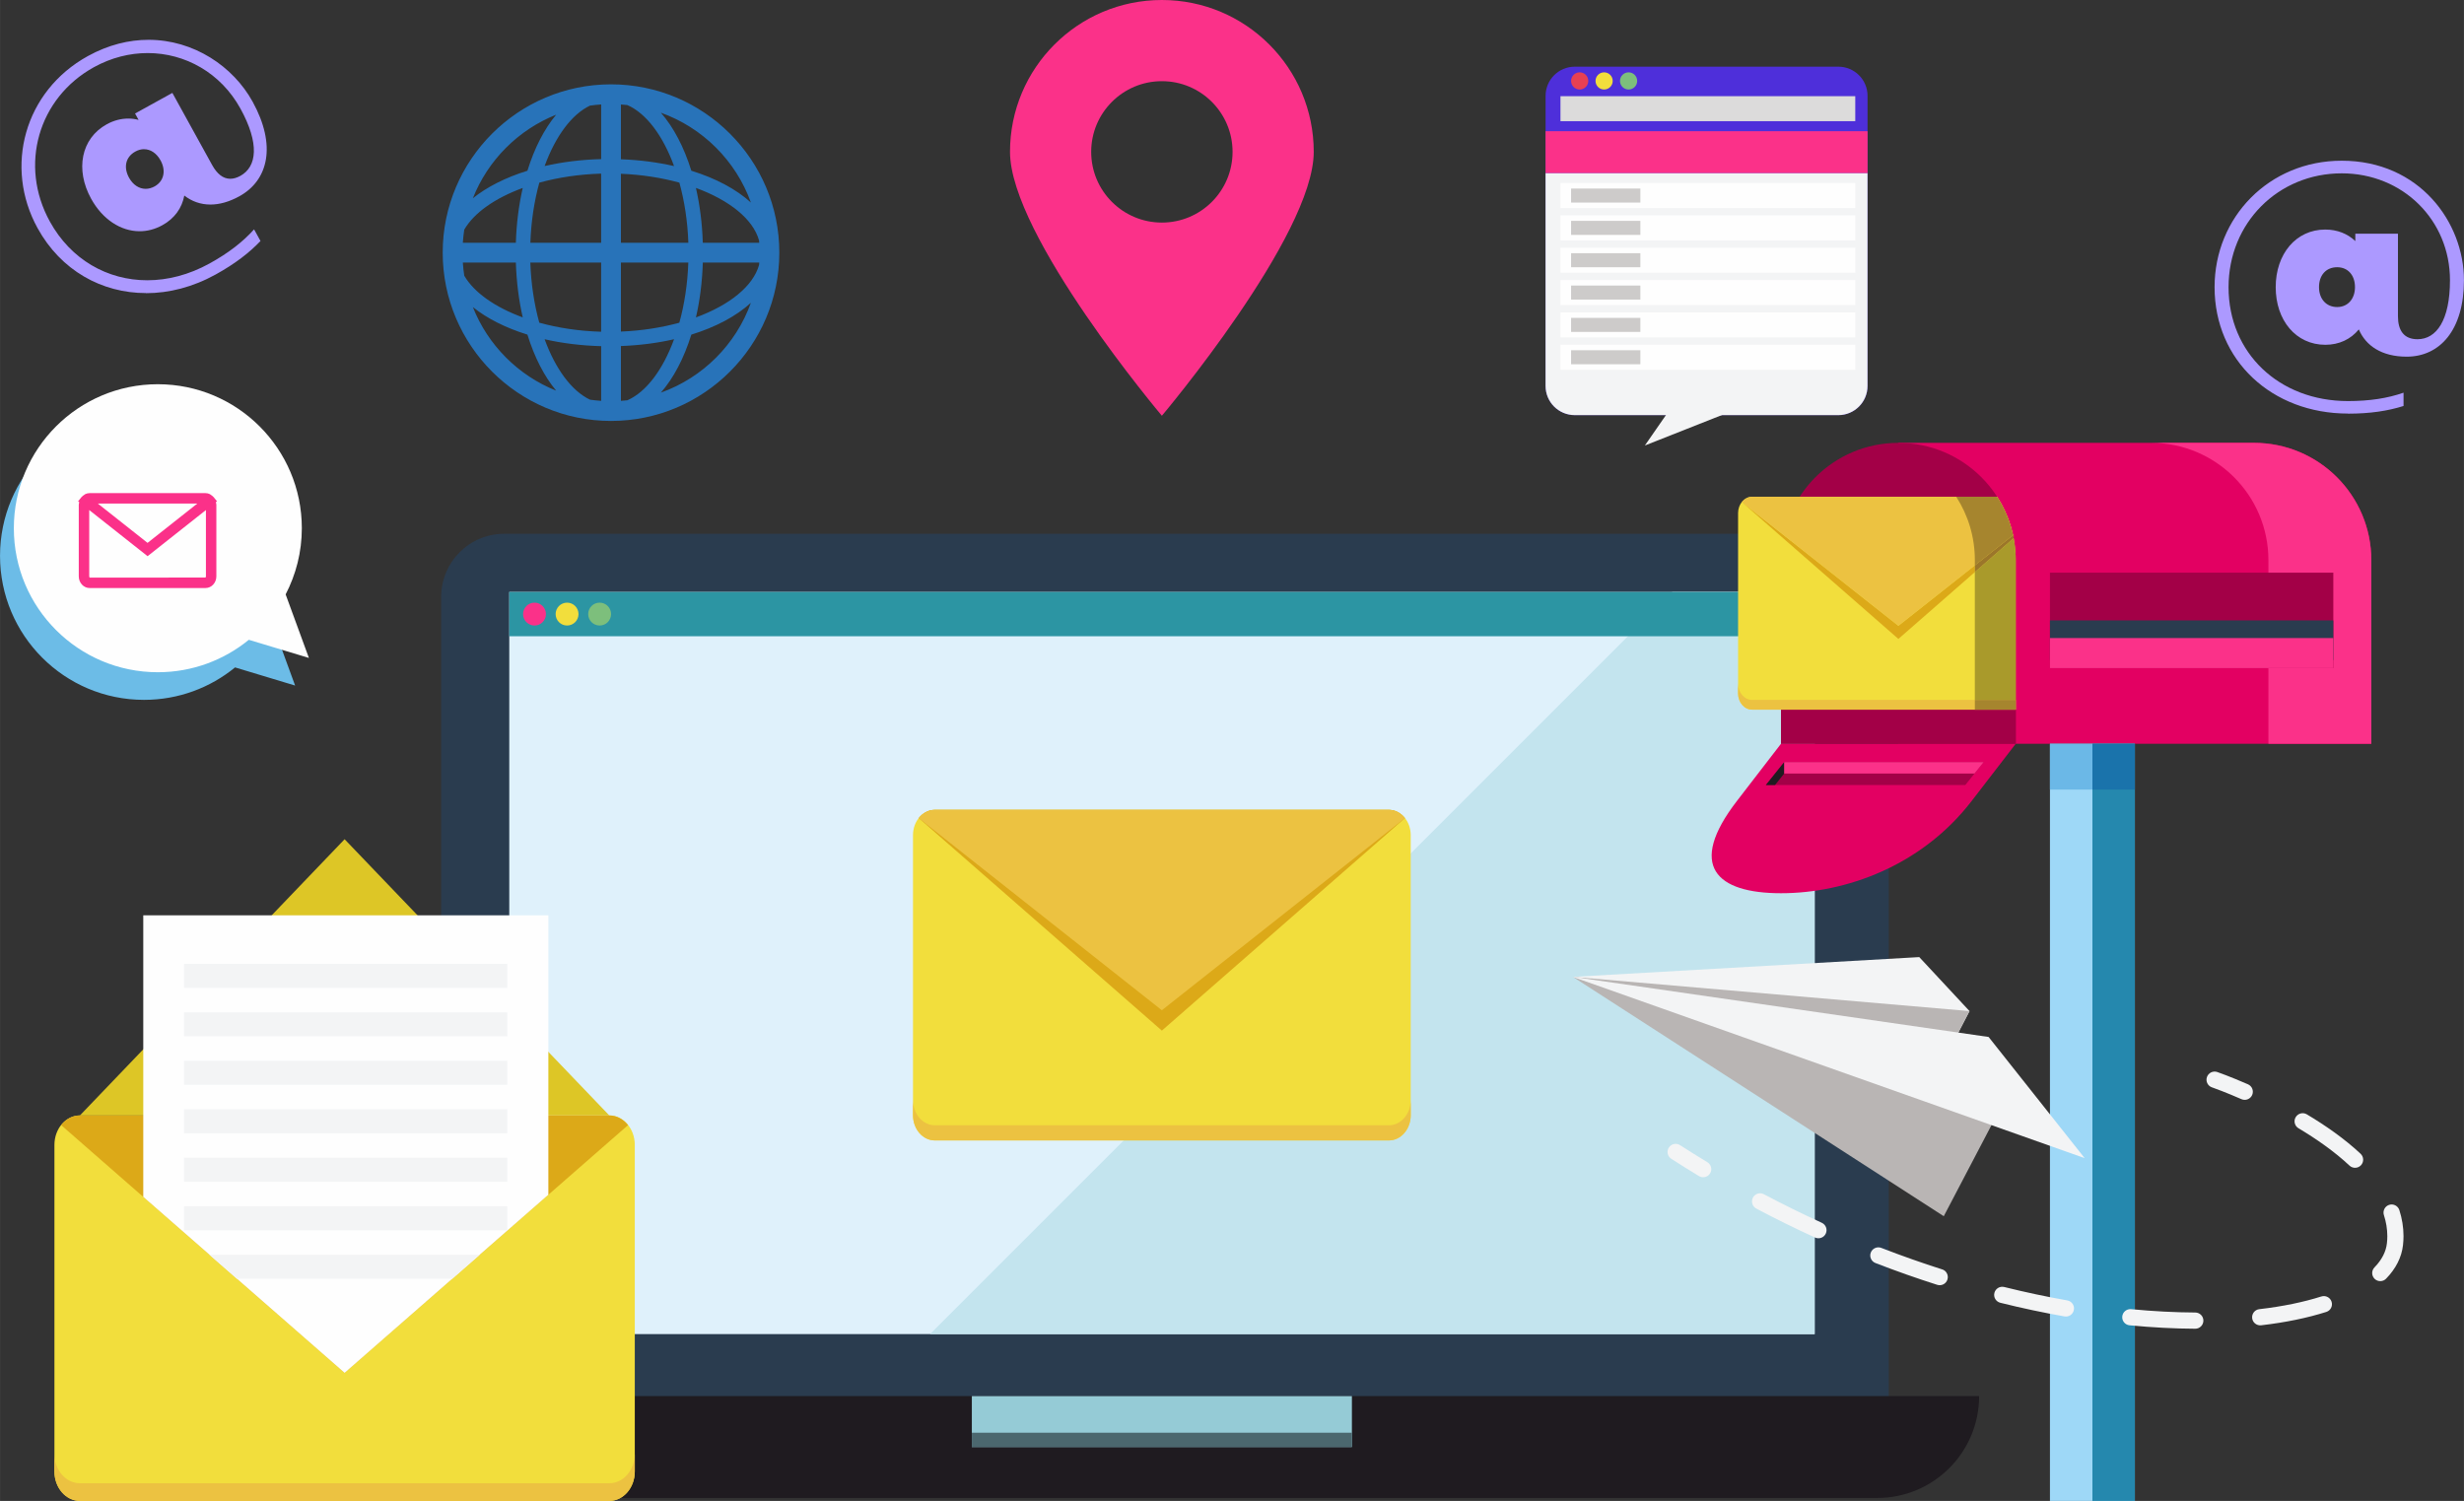 <?xml version="1.0" encoding="UTF-8"?>
<!DOCTYPE svg PUBLIC "-//W3C//DTD SVG 1.1//EN" "http://www.w3.org/Graphics/SVG/1.1/DTD/svg11.dtd">
<!-- Creator: CorelDRAW -->
<svg xmlns="http://www.w3.org/2000/svg" xml:space="preserve" width="67.483mm" height="41.108mm" version="1.1" style="shape-rendering:geometricPrecision; text-rendering:geometricPrecision; image-rendering:optimizeQuality; fill-rule:evenodd; clip-rule:evenodd"
viewBox="0 0 788.48 480.32"
 xmlns:xlink="http://www.w3.org/1999/xlink"
 xmlns:xodm="http://www.corel.com/coreldraw/odm/2003">
 <rect x="0" y="0" width="788.48" height="480.32" fill="#333333" stroke="none"/>
 <defs>
  <style type="text/css">
   <![CDATA[
    .fil16 {fill:#FEFEFE;fill-rule:nonzero}
    .fil18 {fill:#E84053;fill-rule:nonzero}
    .fil15 {fill:#F3F4F5;fill-rule:nonzero}
    .fil9 {fill:#F2DE3C;fill-rule:nonzero}
    .fil11 {fill:#ECC241;fill-rule:nonzero}
    .fil2 {fill:#DFF1FB;fill-rule:nonzero}
    .fil17 {fill:#DCDBDB;fill-rule:nonzero}
    .fil13 {fill:#DCA918;fill-rule:nonzero}
    .fil20 {fill:#DDC626;fill-rule:nonzero}
    .fil19 {fill:#CDCBCA;fill-rule:nonzero}
    .fil27 {fill:#A83627;fill-rule:nonzero}
    .fil3 {fill:#C3E4EE;fill-rule:nonzero}
    .fil12 {fill:#C9BD3F;fill-rule:nonzero}
    .fil36 {fill:#B9B5B4;fill-rule:nonzero}
    .fil29 {fill:#A6852E;fill-rule:nonzero}
    .fil30 {fill:#9B762A;fill-rule:nonzero}
    .fil28 {fill:#A99A2B;fill-rule:nonzero}
    .fil31 {fill:#9ED8F7;fill-rule:nonzero}
    .fil5 {fill:#95CBD6;fill-rule:nonzero}
    .fil10 {fill:#7DBF7C;fill-rule:nonzero}
    .fil22 {fill:#6CBCE7;fill-rule:nonzero}
    .fil33 {fill:#6BB8E7;fill-rule:nonzero}
    .fil21 {fill:#5C9642;fill-rule:nonzero}
    .fil6 {fill:#4B676E;fill-rule:nonzero}
    .fil7 {fill:#2C95A3;fill-rule:nonzero}
    .fil32 {fill:#2588AE;fill-rule:nonzero}
    .fil35 {fill:#2873B9;fill-rule:nonzero}
    .fil34 {fill:#1A73AB;fill-rule:nonzero}
    .fil4 {fill:#1F1B20;fill-rule:nonzero}
    .fil1 {fill:#2A3C4F;fill-rule:nonzero}
    .fil14 {fill:#4E2FDA;fill-rule:nonzero}
    .fil24 {fill:#A30047;fill-rule:nonzero}
    .fil26 {fill:#A30047;fill-rule:nonzero}
    .fil0 {fill:#AC99FF;fill-rule:nonzero}
    .fil23 {fill:#E30062;fill-rule:nonzero}
    .fil25 {fill:#E30062;fill-rule:nonzero}
    .fil8 {fill:#FB3189;fill-rule:nonzero}
   ]]>
  </style>
 </defs>
 <g id="Layer_x0020_1">
  <g id="_1982680440288">
   <path class="fil0" d="M751.37 132.35c-24.37,0 -42.7,-16.99 -42.7,-40.46 0,-22.36 17.44,-40.46 40.68,-40.46 24.93,0 39.12,19.79 39.12,38.23 0,15.98 -7.71,24.48 -18.33,24.48 -7.94,0 -13.08,-3.47 -15.31,-8.72 -2.57,3.13 -6.26,4.92 -10.73,4.92 -9.39,0 -15.87,-7.82 -15.87,-18.44 0,-10.62 6.48,-18.44 15.87,-18.44 3.8,0 7.16,1.34 9.61,3.69l0 -2.35 13.64 0 0 26.38c0,4.58 1.9,7.38 6.26,7.38 6.03,0 10.39,-6.03 10.39,-18.89 0,-19.23 -15.09,-34.2 -34.65,-34.2 -20.34,0 -36.21,15.87 -36.21,36.44 0,21.01 16.1,36.44 38.23,36.44 6.93,0 12.63,-0.89 17.77,-2.68l0 4.25c-4.92,1.56 -10.62,2.46 -17.77,2.46zm-3.47 -46.83c-3.58,0 -5.81,2.57 -5.81,6.37 0,3.69 2.24,6.37 5.81,6.37 3.47,0 5.7,-2.68 5.7,-6.37 0,-3.8 -2.24,-6.37 -5.7,-6.37z"/>
   <path class="fil0" d="M46.71 93.79c-14.15,0 -27.22,-7.23 -34.68,-20.76 -10.8,-19.57 -4.28,-43.85 16.07,-55.08 6.58,-3.63 13.18,-5.21 19.42,-5.21 14.47,0 27.08,8.5 33.3,19.78 7.72,13.99 5.07,25.16 -4.23,30.29 -3.29,1.81 -6.4,2.65 -9.25,2.65 -3.17,0 -6,-1.03 -8.37,-2.88 -0.74,3.98 -3.1,7.33 -7.02,9.49 -2.37,1.31 -4.84,1.93 -7.28,1.93 -6.03,0 -11.87,-3.79 -15.52,-10.41 -5.13,-9.3 -3.23,-19.28 4.99,-23.81 2.24,-1.24 4.6,-1.84 6.9,-1.84 1.12,0 2.22,0.14 3.3,0.43l-1.13 -2.05 11.94 -6.59 12.74 23.1c1.54,2.79 3.47,4.38 5.78,4.38 1.01,0 2.1,-0.3 3.26,-0.94 5.28,-2.92 6.19,-10.31 -0.02,-21.56 -6.28,-11.38 -17.66,-17.73 -29.66,-17.73 -5.75,0 -11.65,1.46 -17.2,4.52 -17.81,9.83 -24.04,31.39 -14.1,49.4 6.71,12.17 18.41,18.79 31.17,18.79 6.53,0 13.34,-1.74 19.91,-5.36 6.07,-3.35 10.63,-6.89 14.27,-10.93l2.05 3.72c-3.55,3.74 -8.11,7.28 -14.37,10.74 -7.29,4.02 -14.91,5.96 -22.25,5.96zm-0.63 -46.05c-0.91,0 -1.86,0.25 -2.78,0.76 -3.13,1.73 -3.85,5.06 -2.01,8.38 1.24,2.25 3.19,3.55 5.32,3.55 0.93,0 1.89,-0.25 2.85,-0.77 3.04,-1.68 3.7,-5.1 1.91,-8.33 -1.27,-2.31 -3.21,-3.58 -5.28,-3.58z"/>
   <path class="fil1" d="M604.4 453.29l-463.23 0 0 -262.29c0,-11.14 9.03,-20.18 20.18,-20.18l422.87 0c11.14,0 20.18,9.03 20.18,20.18l0 262.29z"/>
   <polygon class="fil2" points="162.96,426.94 580.7,426.94 580.7,189.44 162.96,189.44 "/>
   <polygon class="fil3" points="297.62,426.94 580.7,426.94 580.7,189.44 535.12,189.44 "/>
   <path class="fil4" d="M600.72 479.38l-457.84 0c-18.01,0 -32.61,-14.6 -32.61,-32.61l523.06 0c0,18.01 -14.6,32.61 -32.61,32.61z"/>
   <polygon class="fil5" points="310.99,463.08 432.61,463.08 432.61,446.78 310.99,446.78 "/>
   <polygon class="fil6" points="310.99,463.08 432.61,463.08 432.61,458.5 310.99,458.5 "/>
   <polygon class="fil7" points="162.96,203.61 580.7,203.61 580.7,189.44 162.96,189.44 "/>
   <path class="fil8" d="M174.7 196.52c0,-2.02 -1.64,-3.66 -3.66,-3.66 -2.02,0 -3.66,1.64 -3.66,3.66 0,2.02 1.64,3.66 3.66,3.66 2.02,0 3.66,-1.64 3.66,-3.66z"/>
   <path class="fil9" d="M185.12 196.52c0,-2.02 -1.64,-3.66 -3.66,-3.66 -2.02,0 -3.66,1.64 -3.66,3.66 0,2.02 1.64,3.66 3.66,3.66 2.02,0 3.66,-1.64 3.66,-3.66z"/>
   <path class="fil10" d="M195.54 196.52c0,-2.02 -1.64,-3.66 -3.66,-3.66 -2.02,0 -3.66,1.64 -3.66,3.66 0,2.02 1.64,3.66 3.66,3.66 2.02,0 3.66,-1.64 3.66,-3.66z"/>
   <path class="fil9" d="M444.43 364.96l-145.27 0c-3.87,0 -7,-3.62 -7,-8.08l0 -89.63c0,-4.46 3.13,-8.08 7,-8.08l145.27 0c3.87,0 7,3.62 7,8.08l0 89.63c0,4.46 -3.13,8.08 -7,8.08z"/>
   <path class="fil11" d="M444.43 360.11l-145.27 0c-3.87,0 -7,-3.62 -7,-8.08l0 4.85c0,4.46 3.13,8.08 7,8.08l145.27 0c3.87,0 7,-3.62 7,-8.08l0 -4.85c0,4.46 -3.13,8.08 -7,8.08z"/>
   <path class="fil12" d="M444.48 259.17l0 0 0 0zm-145.37 0l0 0 0 0zm145.34 0c-0,0 -0,0 -0,0 0,0 0,0 0,0zm-145.32 0c0,0 0,0 0,0 -0,0 -0,0 -0,0z"/>
   <path class="fil13" d="M371.8 329.82l-77.79 -68c1.27,-1.61 3.08,-2.64 5.11,-2.65l0 0c0.01,0 0.02,0 0.02,0 0,0 0,0 0,0 0.01,0 0.02,0 0.02,0l72.63 0 11.11 0 61.53 0c0.01,0 0.02,0 0.02,0 0,0 0,0 0,0 0.01,0 0.01,0 0.02,0l0 0c2.03,0.02 3.84,1.05 5.11,2.65l-77.79 68z"/>
   <path class="fil11" d="M444.43 259.17l-145.27 0c-2.05,0 -3.88,1.03 -5.16,2.65l77.79 61.48 77.79 -61.48c-1.28,-1.62 -3.11,-2.65 -5.16,-2.65z"/>
   <path class="fil14" d="M588.28 132.85l-84.35 0c-5.16,0 -9.34,-4.18 -9.34,-9.35l0 -92.82c0,-5.16 4.18,-9.34 9.34,-9.34l84.35 0c5.16,0 9.34,4.18 9.34,9.34l0 92.82c0,5.16 -4.18,9.35 -9.34,9.35z"/>
   <path class="fil15" d="M494.58 55.37l0 68.14c0,5.16 4.18,9.34 9.34,9.34l84.35 0c5.16,0 9.34,-4.18 9.34,-9.34l0 -68.14 -103.04 0z"/>
   <polygon class="fil16" points="593.69,66.58 499.35,66.58 499.35,58.58 593.69,58.58 "/>
   <polygon class="fil17" points="593.69,38.78 499.35,38.78 499.35,30.78 593.69,30.78 "/>
   <polygon class="fil16" points="593.69,76.93 499.35,76.93 499.35,68.93 593.69,68.93 "/>
   <polygon class="fil16" points="593.69,87.28 499.35,87.28 499.35,79.27 593.69,79.27 "/>
   <polygon class="fil16" points="593.69,97.63 499.35,97.63 499.35,89.62 593.69,89.62 "/>
   <polygon class="fil16" points="593.69,107.97 499.35,107.97 499.35,99.97 593.69,99.97 "/>
   <polygon class="fil16" points="593.69,118.32 499.35,118.32 499.35,110.32 593.69,110.32 "/>
   <polygon class="fil8" points="494.58,55.37 597.62,55.37 597.62,41.99 494.58,41.99 "/>
   <path class="fil18" d="M508.25 25.9c0,-1.52 -1.23,-2.75 -2.75,-2.75 -1.52,0 -2.75,1.23 -2.75,2.75 0,1.52 1.23,2.75 2.75,2.75 1.52,0 2.75,-1.23 2.75,-2.75z"/>
   <path class="fil9" d="M516.07 25.9c0,-1.52 -1.23,-2.75 -2.75,-2.75 -1.52,0 -2.75,1.23 -2.75,2.75 0,1.52 1.23,2.75 2.75,2.75 1.52,0 2.75,-1.23 2.75,-2.75z"/>
   <path class="fil10" d="M523.9 25.9c0,-1.52 -1.23,-2.75 -2.75,-2.75 -1.52,0 -2.75,1.23 -2.75,2.75 0,1.52 1.23,2.75 2.75,2.75 1.52,0 2.75,-1.23 2.75,-2.75z"/>
   <polygon class="fil19" points="524.92,64.83 502.75,64.83 502.75,60.34 524.92,60.34 "/>
   <polygon class="fil19" points="524.92,75.17 502.75,75.17 502.75,70.68 524.92,70.68 "/>
   <polygon class="fil19" points="524.92,85.52 502.75,85.52 502.75,81.03 524.92,81.03 "/>
   <polygon class="fil19" points="524.92,95.87 502.75,95.87 502.75,91.38 524.92,91.38 "/>
   <polygon class="fil19" points="524.92,106.22 502.75,106.22 502.75,101.73 524.92,101.73 "/>
   <polygon class="fil19" points="524.92,116.57 502.75,116.57 502.75,112.08 524.92,112.08 "/>
   <polygon class="fil15" points="535.89,128.82 526.36,142.57 561.15,128.82 "/>
   <path class="fil8" d="M371.8 71.23c-12.49,0 -22.62,-10.13 -22.62,-22.63 0,-12.49 10.13,-22.62 22.62,-22.62 12.49,0 22.62,10.13 22.62,22.62 0,12.5 -10.13,22.63 -22.62,22.63zm0 -71.23c-26.84,0 -48.6,21.76 -48.6,48.6 0,26.84 48.6,84.45 48.6,84.45 0,0 48.6,-57.6 48.6,-84.45 0,-26.84 -21.76,-48.6 -48.6,-48.6z"/>
   <polygon class="fil20" points="25.57,356.96 110.27,268.57 194.97,356.96 "/>
   <path class="fil9" d="M194.97 480.32l-169.4 0c-4.51,0 -8.16,-4.22 -8.16,-9.42l0 -104.52c0,-5.2 3.65,-9.42 8.16,-9.42l169.4 0c4.51,0 8.16,4.22 8.16,9.42l0 104.52c0,5.2 -3.65,9.42 -8.16,9.42z"/>
   <path class="fil11" d="M194.97 474.67l-169.4 0c-4.51,0 -8.16,-4.22 -8.16,-9.42l0 5.66c0,5.2 3.65,9.42 8.16,9.42l169.4 0c4.51,0 8.16,-4.22 8.16,-9.42l0 -5.66c0,5.2 -3.65,9.42 -8.16,9.42z"/>
   <path class="fil12" d="M195.02 356.96l-0 0c0,0 0,0 0,0z"/>
   <path class="fil21" d="M25.51 356.96c0,0 0,0 0,0l-0 0z"/>
   <path class="fil12" d="M195 356.96c-0,0 -0,-0 -0,-0 0,0 0,0 0,0z"/>
   <path class="fil21" d="M25.54 356.96c0,0 0,-0 0.01,-0 -0,0 -0,0 -0.01,0z"/>
   <path class="fil13" d="M110.27 439.35l-90.71 -79.29c1.48,-1.88 3.59,-3.08 5.95,-3.1l0 0c0.01,0 0.02,0 0.02,0 0,0 0,-0 0.01,-0 0.01,0 0.02,0 0.03,0l84.7 0 12.95 0 71.75 0c0.01,0 0.02,0 0.03,0 0,0 0,0 0,0 0.01,0 0.02,0 0.02,0l0 0c2.37,0.02 4.47,1.22 5.95,3.1l-90.71 79.29z"/>
   <polygon class="fil16" points="45.84,383.03 45.84,292.93 175.47,292.93 175.47,382.35 110.27,439.35 "/>
   <polygon class="fil15" points="162.34,316.13 58.9,316.13 58.9,308.45 162.34,308.45 "/>
   <polygon class="fil15" points="162.34,331.65 58.9,331.65 58.9,323.97 162.34,323.97 "/>
   <polygon class="fil15" points="162.34,347.16 58.9,347.16 58.9,339.48 162.34,339.48 "/>
   <polygon class="fil15" points="162.34,362.68 58.9,362.68 58.9,355 162.34,355 "/>
   <polygon class="fil15" points="162.34,378.2 58.9,378.2 58.9,370.51 162.34,370.51 "/>
   <polygon class="fil15" points="162.34,393.71 58.9,393.71 58.9,386.03 162.34,386.03 "/>
   <polygon class="fil15" points="144.73,409.23 75.81,409.23 67.02,401.55 153.51,401.55 "/>
   <path class="fil22" d="M46.09 223.97c-25.45,0 -46.09,-20.63 -46.09,-46.09 0,-25.45 20.63,-46.09 46.09,-46.09 25.45,0 46.08,20.63 46.08,46.09 0,7.64 -1.89,14.83 -5.18,21.18l7.44 20.33 -19.22 -5.8c-7.94,6.48 -18.07,10.38 -29.12,10.38z"/>
   <path class="fil16" d="M50.49 122.96c25.45,0 46.09,20.63 46.09,46.08 0,7.64 -1.89,14.84 -5.18,21.18l7.44 20.33 -19.22 -5.8c-7.94,6.48 -18.07,10.38 -29.12,10.38 -25.45,0 -46.08,-20.63 -46.08,-46.09 0,-25.45 20.63,-46.08 46.08,-46.08z"/>
   <path class="fil8" d="M65.88 184.44c0,0.22 -0.1,0.36 -0.14,0.39l-37.04 0.01c-0.04,-0.02 -0.15,-0.16 -0.15,-0.4l0 -21.21 18.67 14.76 18.67 -14.76 0 21.21zm-2.75 -23.29l-15.92 12.58 -15.91 -12.58 31.83 0zm6.3 -0.72l-1.04 -1.31 -0.09 -0.08c-0.24,-0.28 -0.53,-0.49 -0.84,-0.68l-0.3 -0.22c-0.43,-0.21 -0.9,-0.33 -1.4,-0.33l-37.11 0c-0.5,0 -0.97,0.13 -1.4,0.33l-0.3 0.22c-0.31,0.19 -0.59,0.4 -0.83,0.68l-0.09 0.08 -1.04 1.31 0.36 0.28c-0.06,0.28 -0.15,0.54 -0.15,0.83l0 22.9c0,2.06 1.55,3.74 3.46,3.74l37.11 0c1.91,0 3.46,-1.68 3.46,-3.74l0 -22.9c0,-0.29 -0.1,-0.55 -0.16,-0.83l0.36 -0.28z"/>
   <path class="fil23" d="M721.27 141.72c20.74,0 37.56,16.81 37.56,37.56l0 58.75 -151.34 0 0 -96.31 113.78 0z"/>
   <path class="fil8" d="M721.27 141.72l-32.93 0c20.74,0 37.56,16.81 37.56,37.56l0 58.75 32.93 0 0 -58.75c0,-20.74 -16.81,-37.56 -37.56,-37.56z"/>
   <path class="fil24" d="M607.49 141.72c-20.74,0 -37.56,16.81 -37.56,37.56l0 58.75 75.12 0 0 -58.75c0,-20.74 -16.81,-37.56 -37.56,-37.56z"/>
   <path class="fil25" d="M569.92 285.85l0 0c20.74,0 45.01,-8.75 61,-29.5l14.12 -18.33 -75.12 0 -14.12 18.33c-15.98,20.74 -6.62,29.5 14.12,29.5z"/>
   <polygon class="fil26" points="569.92,238.02 645.05,238.02 645.05,227.11 569.92,227.11 "/>
   <path class="fil9" d="M645.04 227.11l-84.34 0c-2.49,0 -4.51,-2.33 -4.51,-5.2l0 -57.73c0,-2.87 2.02,-5.2 4.51,-5.2l78.38 0c3.77,5.85 5.96,12.82 5.96,20.3l0 47.83z"/>
   <path class="fil11" d="M645.04 223.98l-84.34 0c-2.49,0 -4.51,-2.33 -4.51,-5.2l0 3.12c0,2.87 2.02,5.2 4.51,5.2l84.34 0 0 -3.13z"/>
   <path class="fil13" d="M607.49 204.47l-50.1 -43.79 50.1 39.59 24.47 -19.34 0 2.15 -24.47 21.39zm36.7 -33.21l0.09 0.4 0 0.02 0 0.01 0 0.01 0 0.01 0 0.02 0 0.01 0 0.02 0.02 0.12c-0.04,-0.2 -0.08,-0.41 -0.13,-0.61l0 0z"/>
   <path class="fil11" d="M639.09 158.97l-78.38 0c-1.32,0 -2.5,0.67 -3.32,1.71l50.1 39.59 36.7 -29.01c-0.97,-4.44 -2.71,-8.59 -5.1,-12.3z"/>
   <path class="fil27" d="M645.04 179.2c0,-0.01 0,-0.01 0,-0.02 0,0.01 0,0.02 0,0.02zm0 -0.09c0,-0 0,-0.01 0,-0.01 0,0 0,0.01 0,0.01zm0 -0.09c0,-0 0,-0.01 0,-0.02 0,0 0,0.01 0,0.02zm-0 -0.09c0,-0 0,-0 0,-0.01 0,0 0,0 0,0.01z"/>
   <path class="fil28" d="M645.04 223.98l-13.09 0 0 -40.9 12.43 -10.86c0.41,2.17 0.64,4.41 0.66,6.7 0,0 0,0 0,0.01 0,0.02 0,0.05 0,0.07 0,0 0,0.01 0,0.02 0,0.03 0,0.05 0,0.08 0,0 0,0.01 0,0.01 0,0.02 0,0.04 0,0.07 0,0.01 0,0.01 0,0.02 0,0.03 0,0.05 0,0.08l0 44.71z"/>
   <polygon class="fil29" points="631.96,227.11 645.04,227.11 645.04,223.98 631.96,223.98 "/>
   <path class="fil30" d="M631.96 183.08l0 -2.15 12.23 -9.67c0.07,0.32 0.13,0.63 0.2,0.95l-12.43 10.86z"/>
   <path class="fil29" d="M631.96 180.93l0 -1.66c0,-7.48 -2.19,-14.45 -5.96,-20.3l13.08 0c2.39,3.71 4.14,7.86 5.11,12.3l-12.23 9.67z"/>
   <polygon class="fil31" points="655.99,480.32 683.16,480.32 683.16,238.02 655.99,238.02 "/>
   <polygon class="fil32" points="669.58,480.32 683.16,480.32 683.16,238.02 669.58,238.02 "/>
   <polygon class="fil33" points="655.99,252.68 669.58,252.68 669.58,238.02 655.99,238.02 "/>
   <polygon class="fil34" points="669.58,252.68 683.16,252.68 683.16,238.02 669.58,238.02 "/>
   <polygon class="fil26" points="746.67,213.81 655.99,213.81 655.99,183.27 746.67,183.27 "/>
   <polygon class="fil1" points="746.67,211.23 655.99,211.23 655.99,198.54 746.67,198.54 "/>
   <polygon class="fil8" points="746.67,213.81 655.99,213.81 655.99,204.19 746.67,204.19 "/>
   <polygon class="fil26" points="628.9,251.22 565.08,251.22 570.95,243.89 634.78,243.89 "/>
   <polygon class="fil4" points="568.01,251.22 570.95,247.55 570.95,243.89 565.08,251.22 "/>
   <polygon class="fil8" points="631.84,247.55 634.78,243.89 570.95,243.89 570.95,247.55 "/>
   <path class="fil35" d="M211.48 125.64c4.05,-4.62 7.39,-10.99 9.74,-18.55 7.84,-2.43 14.4,-5.93 19.06,-10.18 -4.8,13.36 -15.43,23.96 -28.8,28.74zm-60.17 -27.37c4.51,3.63 10.47,6.65 17.46,8.81 2.24,7.23 5.39,13.37 9.2,17.94 -12.16,-4.85 -21.85,-14.58 -26.66,-26.75zm26.66 -61.57c-3.81,4.57 -6.96,10.7 -9.2,17.94 -6.98,2.16 -12.95,5.18 -17.46,8.81 4.81,-12.18 14.5,-21.9 26.66,-26.75zm62.31 28.11c-4.66,-4.25 -11.22,-7.75 -19.06,-10.18 -2.35,-7.57 -5.69,-13.93 -9.74,-18.56 13.37,4.78 24,15.38 28.8,28.73zm-15.38 19.21l18.06 0c-0.02,0.26 -0.04,0.51 -0.06,0.77 -1.92,6.84 -9.52,12.88 -20.2,16.79 1.25,-5.42 2.01,-11.33 2.2,-17.55zm-26.21 22.09l0 -22.09 21.57 0c-0.24,6.87 -1.25,13.4 -2.87,19.25 -5.7,1.57 -12.04,2.57 -18.71,2.84zm-28.98 -22.09l22.65 0 0 22.14c-7.07,-0.2 -13.78,-1.23 -19.79,-2.89 -1.62,-5.85 -2.63,-12.38 -2.87,-19.25zm-21.61 0l16.97 0c0.2,6.23 0.96,12.13 2.2,17.55 -8.84,-3.24 -15.57,-7.94 -18.71,-13.34 -0.22,-1.38 -0.36,-2.79 -0.46,-4.21zm16.97 -6.32l-16.97 0c0.1,-1.42 0.24,-2.83 0.46,-4.21 3.14,-5.41 9.87,-10.1 18.71,-13.34 -1.24,5.42 -2.01,11.33 -2.2,17.56zm27.29 -22.14l0 22.14 -22.65 0c0.24,-6.87 1.25,-13.4 2.87,-19.25 6.01,-1.66 12.72,-2.68 19.79,-2.89zm27.9 22.14l-21.57 0 0 -22.09c6.67,0.27 13.01,1.27 18.71,2.84 1.62,5.85 2.63,12.38 2.87,19.25zm22.69 0l-18.06 0c-0.19,-6.22 -0.95,-12.13 -2.2,-17.56 10.67,3.91 18.28,9.95 20.2,16.79 0.02,0.26 0.04,0.51 0.06,0.77zm-27.25 -24.55c-5.27,-1.21 -10.99,-1.96 -17.01,-2.18l0 -17.53c0.69,0.04 1.38,0.1 2.06,0.18 6.08,2.66 11.4,9.83 14.95,19.54zm-26.89 -19.35c1.17,-0.17 2.36,-0.29 3.56,-0.37l0 17.49c-6.43,0.16 -12.51,0.94 -18.1,2.22 3.47,-9.49 8.63,-16.55 14.54,-19.35zm-14.54 74.76c5.58,1.28 11.67,2.05 18.1,2.22l0 17.5c-1.2,-0.08 -2.38,-0.2 -3.56,-0.37 -5.91,-2.8 -11.07,-9.86 -14.54,-19.35zm26.48 19.54c-0.68,0.07 -1.37,0.13 -2.06,0.18l0 -17.54c6.02,-0.22 11.75,-0.97 17.01,-2.18 -3.55,9.71 -8.87,16.87 -14.95,19.54zm-5.23 -101.11c-29.7,0 -53.86,24.16 -53.86,53.86 0,29.7 24.16,53.86 53.86,53.86 29.7,0 53.86,-24.16 53.86,-53.86 0,-29.7 -24.16,-53.86 -53.86,-53.86z"/>
   <polygon class="fil36" points="639.45,355.92 622.01,389.21 503.33,312.62 "/>
   <polygon class="fil15" points="503.33,312.62 614.17,306.29 630.25,323.57 623.61,336.3 "/>
   <polygon class="fil36" points="630.25,323.57 503.33,312.62 625.08,333.49 "/>
   <polygon class="fil15" points="503.33,312.62 636.36,331.85 667.1,370.63 "/>
   <path class="fil15" d="M707.83 347.98l0.16 0.05c0.78,0.28 4.33,1.56 9.29,3.73 1.31,0.57 2.84,-0.03 3.42,-1.34 0.57,-1.31 -0.02,-2.84 -1.34,-3.42 -5.84,-2.55 -9.78,-3.92 -9.83,-3.93 -1.35,-0.47 -2.83,0.25 -3.3,1.61 -0.47,1.35 0.25,2.83 1.6,3.3z"/>
   <path class="fil15" d="M735.52 361.06c5.76,3.43 11.53,7.47 16.33,11.96 1.05,0.98 2.69,0.92 3.67,-0.12 0.98,-1.05 0.92,-2.69 -0.12,-3.67 -5.18,-4.84 -11.23,-9.05 -17.21,-12.62 -1.23,-0.73 -2.82,-0.33 -3.56,0.9 -0.74,1.23 -0.33,2.82 0.9,3.56zm27.34 27.8c0.71,2.19 1.08,4.43 1.09,6.72 0,0.75 -0.04,1.52 -0.13,2.29 -0.3,2.67 -1.57,5.23 -3.98,7.72 -1,1.03 -0.97,2.67 0.05,3.67 1.03,1 2.67,0.97 3.67,-0.06 3.03,-3.11 4.98,-6.77 5.41,-10.77 0.11,-0.96 0.16,-1.91 0.16,-2.86 0,-2.87 -0.48,-5.65 -1.33,-8.31 -0.44,-1.37 -1.9,-2.12 -3.27,-1.68 -1.36,0.44 -2.11,1.9 -1.68,3.27zm-20 26.03c-5.65,1.8 -12.33,3.2 -19.88,4.07 -1.42,0.16 -2.44,1.45 -2.28,2.88 0.16,1.42 1.45,2.44 2.88,2.28 7.82,-0.91 14.81,-2.36 20.85,-4.28 1.37,-0.44 2.12,-1.9 1.68,-3.26 -0.43,-1.36 -1.9,-2.12 -3.26,-1.68zm-40.34 5.14c-6.48,-0.03 -13.35,-0.38 -20.55,-1.07 -1.43,-0.14 -2.7,0.91 -2.84,2.33 -0.14,1.43 0.91,2.7 2.33,2.83 7.35,0.71 14.38,1.07 21.02,1.1 1.43,0.01 2.6,-1.15 2.61,-2.58 0.01,-1.43 -1.15,-2.6 -2.58,-2.61zm-40.97 -3.87c-6.55,-1.15 -13.29,-2.58 -20.19,-4.29 -1.39,-0.35 -2.8,0.5 -3.15,1.89 -0.35,1.39 0.5,2.8 1.89,3.15 7.01,1.75 13.87,3.19 20.54,4.37 1.41,0.25 2.76,-0.69 3.01,-2.11 0.25,-1.41 -0.7,-2.76 -2.11,-3.01l0 0zm-40.05 -9.93c-6.4,-2.04 -12.9,-4.33 -19.48,-6.88 -1.34,-0.52 -2.84,0.15 -3.36,1.48 -0.52,1.34 0.15,2.84 1.48,3.36 6.68,2.59 13.28,4.91 19.78,6.98 1.37,0.43 2.83,-0.32 3.26,-1.69 0.44,-1.36 -0.32,-2.83 -1.68,-3.26zm-38.51 -14.91c-6.14,-2.81 -12.33,-5.85 -18.54,-9.14 -1.27,-0.67 -2.84,-0.19 -3.51,1.08 -0.67,1.27 -0.19,2.84 1.08,3.51 6.3,3.33 12.57,6.42 18.8,9.27 1.31,0.59 2.85,0.02 3.44,-1.28 0.6,-1.31 0.02,-2.85 -1.28,-3.44z"/>
   <path class="fil15" d="M546.37 371.93c-2.92,-1.76 -5.84,-3.58 -8.75,-5.46 -1.21,-0.78 -2.81,-0.43 -3.59,0.78 -0.78,1.21 -0.43,2.81 0.78,3.59 2.95,1.9 5.91,3.74 8.87,5.53 1.22,0.74 2.82,0.35 3.56,-0.88 0.74,-1.23 0.35,-2.82 -0.88,-3.56z"/>
  </g>
 </g>
</svg>

